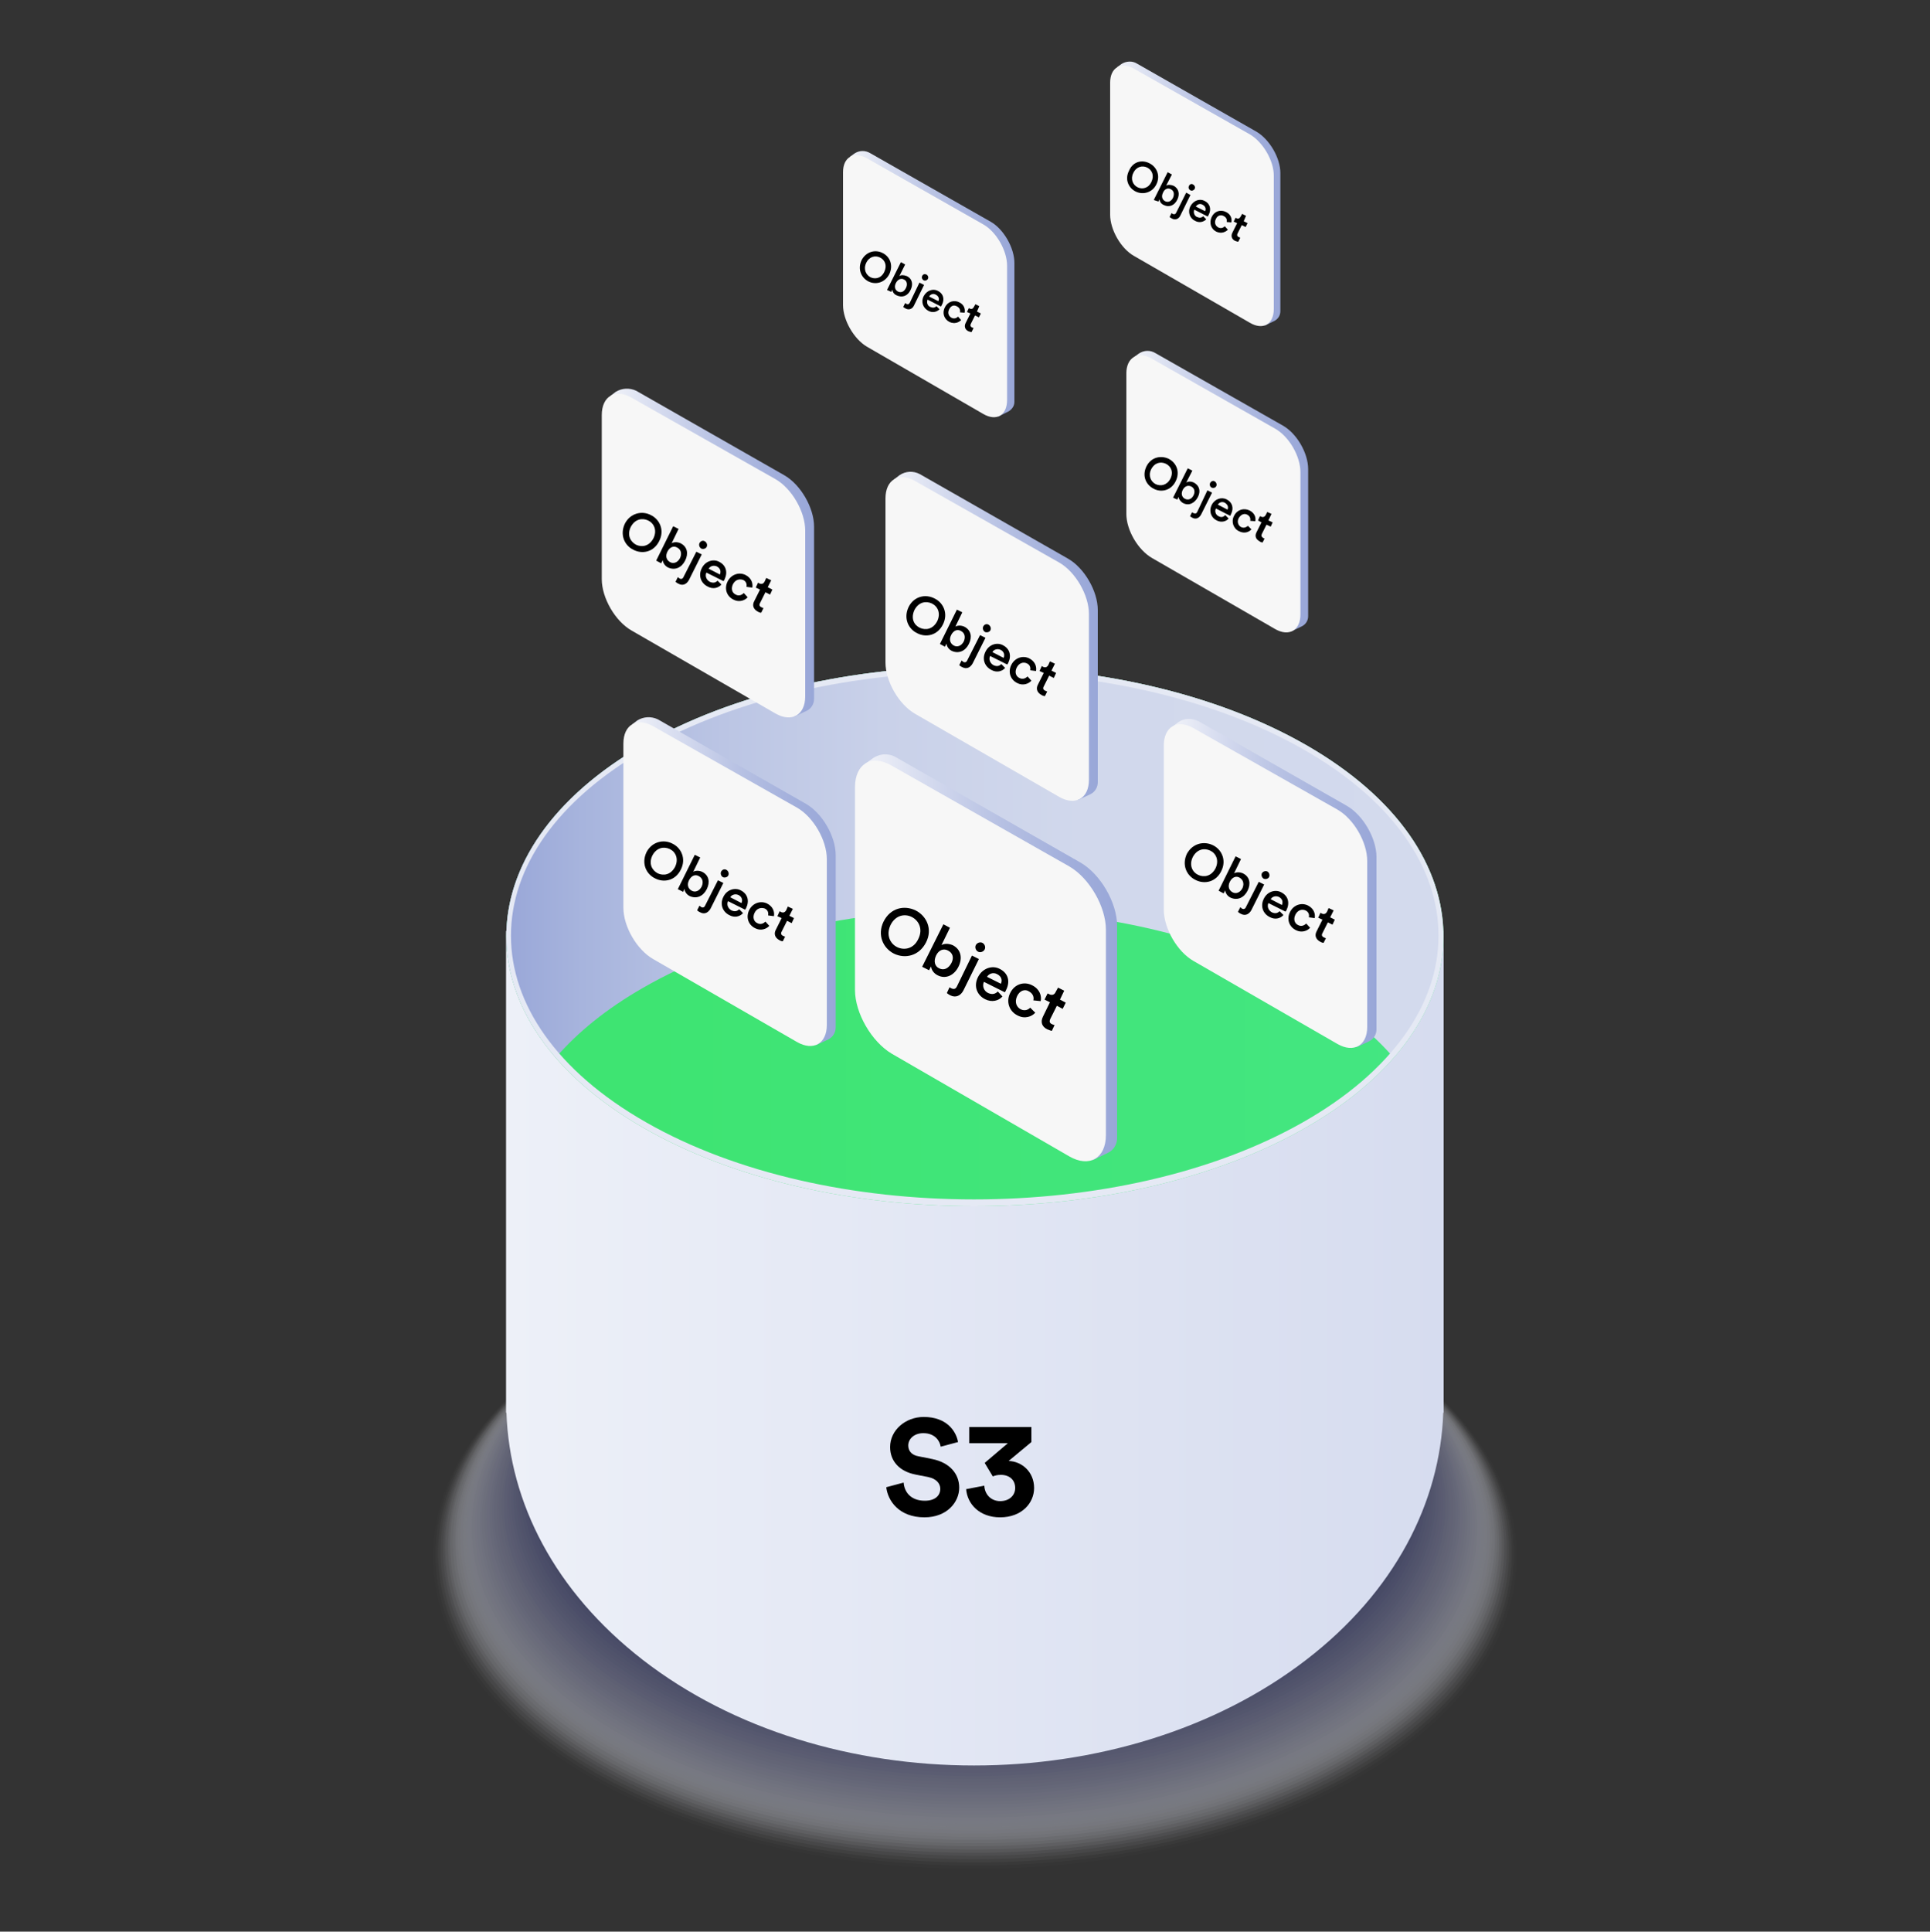 <?xml version="1.0" encoding="utf-8"?>
<!-- Generator: Adobe Illustrator 23.0.2, SVG Export Plug-In . SVG Version: 6.00 Build 0)  -->
<svg version="1.1" xmlns="http://www.w3.org/2000/svg" xmlns:xlink="http://www.w3.org/1999/xlink" x="0px" y="0px"
	 viewBox="0 0 500 500.3" style="enable-background:new 0 0 500 500.3;" xml:space="preserve">
<rect x="0" y="0" width="500" height="500.3" fill="#333333" stroke="none"/>
<style type="text/css">
	.st0{opacity:0.47;}
	.st1{opacity:0;fill:#FFFFFF;}
	.st2{opacity:2.439000e-02;fill:#FBFBFD;}
	.st3{opacity:4.878000e-02;fill:#F7F7FA;}
	.st4{opacity:7.317100e-02;fill:#F3F4F8;}
	.st5{opacity:9.756100e-02;fill:#EFF0F6;}
	.st6{opacity:0.122;fill:#EBECF3;}
	.st7{opacity:0.146;fill:#E7E8F1;}
	.st8{opacity:0.171;fill:#E3E4EE;}
	.st9{opacity:0.195;fill:#DFE0EC;}
	.st10{opacity:0.22;fill:#DBDDEA;}
	.st11{opacity:0.244;fill:#D7D9E7;}
	.st12{opacity:0.268;fill:#D3D5E5;}
	.st13{opacity:0.293;fill:#CFD1E3;}
	.st14{opacity:0.317;fill:#CBCDE0;}
	.st15{opacity:0.342;fill:#C7C9DE;}
	.st16{opacity:0.366;fill:#C3C6DC;}
	.st17{opacity:0.39;fill:#BFC2D9;}
	.st18{opacity:0.415;fill:#BBBED7;}
	.st19{opacity:0.439;fill:#B7BAD4;}
	.st20{opacity:0.463;fill:#B3B6D2;}
	.st21{opacity:0.488;fill:#AFB2D0;}
	.st22{opacity:0.512;fill:#ACAFCD;}
	.st23{opacity:0.537;fill:#A8ABCB;}
	.st24{opacity:0.561;fill:#A4A7C9;}
	.st25{opacity:0.585;fill:#A0A3C6;}
	.st26{opacity:0.61;fill:#9C9FC4;}
	.st27{opacity:0.634;fill:#989BC1;}
	.st28{opacity:0.658;fill:#9498BF;}
	.st29{opacity:0.683;fill:#9094BD;}
	.st30{opacity:0.707;fill:#8C90BA;}
	.st31{opacity:0.732;fill:#888CB8;}
	.st32{opacity:0.756;fill:#8488B6;}
	.st33{opacity:0.78;fill:#8084B3;}
	.st34{opacity:0.805;fill:#7C81B1;}
	.st35{opacity:0.829;fill:#787DAF;}
	.st36{opacity:0.854;fill:#7479AC;}
	.st37{opacity:0.878;fill:#7075AA;}
	.st38{opacity:0.902;fill:#6C71A7;}
	.st39{opacity:0.927;fill:#686DA5;}
	.st40{opacity:0.951;fill:#646AA3;}
	.st41{opacity:0.976;fill:#6066A0;}
	.st42{fill:#5C629E;}
	.st43{fill:url(#XMLID_16_);}
	.st44{fill:url(#XMLID_17_);}
	.st45{fill:url(#XMLID_18_);}
	.st46{fill:#E5E9F4;}
	.st47{fill:url(#XMLID_19_);}
	.st48{fill:#F7F7F7;}
	.st49{fill:url(#XMLID_20_);}
	.st50{fill:url(#XMLID_21_);}
	.st51{fill:url(#XMLID_22_);}
	.st52{fill:url(#XMLID_23_);}
	.st53{fill:url(#XMLID_24_);}
	.st54{fill:url(#XMLID_25_);}
	.st55{fill:url(#XMLID_26_);}
</style>
<g id="Bg">
</g>
<g id="Graphics">
	<g id="Layer_19">
	</g>
	<g id="Layer_13">
	</g>
	<g id="Layer_14">
	</g>
	<g id="Layer_6">
	</g>
	<g id="Layer_12">
	</g>
	<g id="Layer_7">
		<g>
			<g class="st0">
				<path id="XMLID_450_" class="st1" d="M352.2,461.1c55-31.6,55-83.3,0-114.9c-55-31.6-144.8-31.6-199.6,0
					c-54.7,31.6-54.7,83.3,0,114.9C207.4,492.7,297.2,492.7,352.2,461.1z"/>
				<path class="st2" d="M351.8,460.4c54.8-31.5,54.8-82.9,0-114.4c-54.8-31.5-144.2-31.5-198.7,0c-54.5,31.5-54.5,82.9,0,114.4
					C207.6,491.9,297,491.9,351.8,460.4z"/>
				<path class="st3" d="M351.3,459.7c54.5-31.3,54.5-82.6,0-113.9c-54.5-31.3-143.5-31.3-197.8,0c-54.2,31.3-54.2,82.6,0,113.9
					C207.8,491,296.8,491,351.3,459.7z"/>
				<path class="st4" d="M350.9,459c54.3-31.2,54.3-82.2,0-113.4c-54.3-31.2-142.9-31.2-196.9,0c-54,31.2-54,82.2,0,113.4
					C208,490.2,296.6,490.2,350.9,459z"/>
				<path class="st5" d="M350.4,458.3c54.1-31,54.1-81.8,0-112.8c-54.1-31-142.2-31-196,0c-53.7,31-53.7,81.8,0,112.8
					C208.2,489.3,296.4,489.3,350.4,458.3z"/>
				<path class="st6" d="M350,457.5c53.8-30.9,53.8-81.4,0-112.3c-53.8-30.9-141.6-30.9-195.1,0c-53.5,30.9-53.5,81.4,0,112.3
					C208.4,488.4,296.2,488.4,350,457.5z"/>
				<path class="st7" d="M349.5,456.8c53.6-30.7,53.6-81.1,0-111.8c-53.6-30.7-141-30.7-194.2,0c-53.3,30.7-53.3,81.1,0,111.8
					C208.6,487.6,296,487.6,349.5,456.8z"/>
				<path class="st8" d="M349.1,456.1c53.3-30.6,53.3-80.7,0-111.3c-53.3-30.6-140.3-30.6-193.3,0c-53,30.6-53,80.7,0,111.3
					C208.8,486.7,295.8,486.7,349.1,456.1z"/>
				<path class="st9" d="M348.6,455.4c53.1-30.5,53.1-80.3,0-110.8c-53.1-30.5-139.7-30.5-192.4,0c-52.8,30.5-52.8,80.3,0,110.8
					C209,485.8,295.6,485.8,348.6,455.4z"/>
				<path class="st10" d="M348.2,454.7c52.8-30.3,52.8-79.9,0-110.3c-52.8-30.3-139-30.3-191.5,0c-52.5,30.3-52.5,79.9,0,110.3
					C209.2,485,295.4,485,348.2,454.7z"/>
				<path class="st11" d="M347.8,453.9c52.6-30.2,52.6-79.6,0-109.7c-52.6-30.2-138.4-30.2-190.6,0c-52.3,30.2-52.3,79.6,0,109.7
					C209.4,484.1,295.2,484.1,347.8,453.9z"/>
				<path class="st12" d="M347.3,453.2c52.3-30,52.3-79.2,0-109.2c-52.3-30-137.7-30-189.7,0c-52,30-52,79.2,0,109.2
					C209.6,483.3,295,483.3,347.3,453.2z"/>
				<path class="st13" d="M346.9,452.5c52.1-29.9,52.1-78.8,0-108.7c-52.1-29.9-137.1-29.9-188.8,0c-51.8,29.9-51.8,78.8,0,108.7
					C209.8,482.4,294.8,482.4,346.9,452.5z"/>
				<path class="st14" d="M346.4,451.8c51.8-29.8,51.8-78.4,0-108.2c-51.8-29.8-136.4-29.8-187.9,0c-51.5,29.8-51.5,78.4,0,108.2
					C210,481.5,294.6,481.5,346.4,451.8z"/>
				<path class="st15" d="M346,451c51.6-29.6,51.6-78.1,0-107.7c-51.6-29.6-135.8-29.6-187,0c-51.3,29.6-51.3,78.1,0,107.7
					C210.2,480.7,294.4,480.7,346,451z"/>
				<path class="st16" d="M345.5,450.3c51.3-29.5,51.3-77.7,0-107.2c-51.3-29.5-135.1-29.5-186.2,0c-51,29.5-51,77.7,0,107.2
					C210.4,479.8,294.2,479.8,345.5,450.3z"/>
				<path class="st17" d="M345.1,449.6c51.1-29.3,51.1-77.3,0-106.7c-51.1-29.3-134.5-29.3-185.3,0c-50.8,29.3-50.8,77.3,0,106.7
					C210.6,478.9,294,478.9,345.1,449.6z"/>
				<path class="st18" d="M344.6,448.9c50.8-29.2,50.8-77,0-106.1c-50.8-29.2-133.8-29.2-184.4,0c-50.6,29.2-50.6,77,0,106.1
					C210.8,478.1,293.8,478.1,344.6,448.9z"/>
				<path class="st19" d="M344.2,448.2c50.6-29,50.6-76.6,0-105.6c-50.6-29-133.2-29-183.5,0c-50.3,29-50.3,76.6,0,105.6
					C211,477.2,293.6,477.2,344.2,448.2z"/>
				<path class="st20" d="M343.7,447.4c50.3-28.9,50.3-76.2,0-105.1c-50.4-28.9-132.5-28.9-182.6,0c-50.1,28.9-50.1,76.2,0,105.1
					C211.2,476.3,293.4,476.3,343.7,447.4z"/>
				<path class="st21" d="M343.3,446.7c50.1-28.8,50.1-75.8,0-104.6c-50.1-28.8-131.9-28.8-181.7,0c-49.8,28.8-49.8,75.8,0,104.6
					C211.4,475.5,293.2,475.5,343.3,446.7z"/>
				<path class="st22" d="M342.8,446c49.9-28.6,49.9-75.5,0-104.1c-49.9-28.6-131.2-28.6-180.8,0c-49.6,28.6-49.6,75.5,0,104.1
					C211.6,474.6,293,474.6,342.8,446z"/>
				<path class="st23" d="M342.4,445.3c49.6-28.5,49.6-75.1,0-103.6c-49.6-28.5-130.6-28.5-179.9,0c-49.3,28.5-49.3,75.1,0,103.6
					C211.8,473.8,292.8,473.8,342.4,445.3z"/>
				<path class="st24" d="M341.9,444.6c49.4-28.3,49.4-74.7,0-103.1c-49.4-28.3-129.9-28.3-179,0c-49.1,28.3-49.1,74.7,0,103.1
					C212,472.9,292.6,472.9,341.9,444.6z"/>
				<path class="st25" d="M341.5,443.8c49.1-28.2,49.1-74.3,0-102.5c-49.1-28.2-129.3-28.2-178.1,0c-48.8,28.2-48.8,74.3,0,102.5
					C212.2,472,292.4,472,341.5,443.8z"/>
				<path class="st26" d="M341.1,443.1c48.9-28.1,48.9-74,0-102c-48.9-28.1-128.6-28.1-177.2,0c-48.6,28.1-48.6,74,0,102
					C212.4,471.2,292.2,471.2,341.1,443.1z"/>
				<path class="st27" d="M340.6,442.4c48.6-27.9,48.6-73.6,0-101.5c-48.6-27.9-128-27.9-176.3,0c-48.4,27.9-48.4,73.6,0,101.5
					C212.6,470.3,292,470.3,340.6,442.4z"/>
				<path class="st28" d="M340.2,441.7c48.4-27.8,48.4-73.2,0-101c-48.4-27.8-127.3-27.8-175.4,0c-48.1,27.8-48.1,73.2,0,101
					C212.8,469.4,291.8,469.4,340.2,441.7z"/>
				<path class="st29" d="M339.7,440.9c48.1-27.6,48.1-72.8,0-100.5c-48.1-27.6-126.7-27.6-174.5,0c-47.9,27.6-47.9,72.8,0,100.5
					C213,468.6,291.6,468.6,339.7,440.9z"/>
				<path class="st30" d="M339.3,440.2c47.9-27.5,47.9-72.5,0-100c-47.9-27.5-126-27.5-173.6,0c-47.6,27.5-47.6,72.5,0,100
					C213.2,467.7,291.4,467.7,339.3,440.2z"/>
				<path class="st31" d="M338.8,439.5c47.6-27.3,47.6-72.1,0-99.4c-47.6-27.3-125.4-27.3-172.7,0c-47.4,27.3-47.4,72.1,0,99.4
					C213.4,466.9,291.2,466.9,338.8,439.5z"/>
				<path class="st32" d="M338.4,438.8c47.4-27.2,47.4-71.7,0-98.9c-47.4-27.2-124.7-27.2-171.8,0c-47.1,27.2-47.1,71.7,0,98.9
					C213.7,466,291,466,338.4,438.8z"/>
				<path class="st33" d="M337.9,438.1c47.1-27.1,47.1-71.4,0-98.4c-47.1-27.1-124.1-27.1-170.9,0c-46.9,27.1-46.9,71.4,0,98.4
					C213.9,465.1,290.8,465.1,337.9,438.1z"/>
				<path class="st34" d="M337.5,437.3c46.9-26.9,46.9-71,0-97.9c-46.9-26.9-123.4-26.9-170.1,0c-46.6,26.9-46.6,71,0,97.9
					C214.1,464.3,290.6,464.3,337.5,437.3z"/>
				<path class="st35" d="M337,436.6c46.6-26.8,46.6-70.6,0-97.4c-46.7-26.8-122.8-26.8-169.2,0c-46.4,26.8-46.4,70.6,0,97.4
					C214.3,463.4,290.4,463.4,337,436.6z"/>
				<path class="st36" d="M336.6,435.9c46.4-26.6,46.4-70.2,0-96.9c-46.4-26.6-122.1-26.6-168.3,0c-46.1,26.6-46.1,70.2,0,96.9
					C214.5,462.5,290.2,462.5,336.6,435.9z"/>
				<path class="st37" d="M336.1,435.2c46.2-26.5,46.2-69.9,0-96.4c-46.2-26.5-121.5-26.5-167.4,0c-45.9,26.5-45.9,69.9,0,96.4
					C214.7,461.7,290,461.7,336.1,435.2z"/>
				<path class="st38" d="M335.7,434.5c45.9-26.4,45.9-69.5,0-95.8c-45.9-26.4-120.8-26.4-166.5,0c-45.7,26.4-45.7,69.5,0,95.8
					C214.9,460.8,289.8,460.8,335.7,434.5z"/>
				<path class="st39" d="M335.2,433.7c45.7-26.2,45.7-69.1,0-95.3c-45.7-26.2-120.2-26.2-165.6,0c-45.4,26.2-45.4,69.1,0,95.3
					C215.1,459.9,289.6,459.9,335.2,433.7z"/>
				<path class="st40" d="M334.8,433c45.4-26.1,45.4-68.7,0-94.8c-45.4-26.1-119.5-26.1-164.7,0c-45.2,26.1-45.2,68.7,0,94.8
					C215.3,459.1,289.4,459.1,334.8,433z"/>
				<path class="st41" d="M334.4,432.3c45.2-25.9,45.2-68.4,0-94.3c-45.2-25.9-118.9-25.9-163.8,0c-44.9,25.9-44.9,68.4,0,94.3
					C215.5,458.2,289.2,458.2,334.4,432.3z"/>
				<path id="XMLID_449_" class="st42" d="M333.9,431.6c44.9-25.8,44.9-68,0-93.8C289,312,215.7,312,171,337.8
					c-44.7,25.8-44.7,68,0,93.8C215.7,457.4,289,457.4,333.9,431.6z"/>
			</g>
			<linearGradient id="XMLID_16_" gradientUnits="userSpaceOnUse" x1="131.138" y1="349.271" x2="373.962" y2="349.271">
				<stop  offset="0" style="stop-color:#EDF0F8"/>
				<stop  offset="1" style="stop-color:#D6DCEF"/>
			</linearGradient>
			<path id="XMLID_448_" class="st43" d="M131.1,241.1v122.4c0,0,0,0,0,0v2.4h0.1c0.8,23.3,12.5,46.3,35.3,64
				c47.1,36.5,124.5,36.5,171.9,0c22.9-17.6,34.7-40.7,35.5-64h0.1V241.1H131.1z"/>
			<linearGradient id="XMLID_17_" gradientUnits="userSpaceOnUse" x1="131.138" y1="242.49" x2="373.962" y2="242.49">
				<stop  offset="0.15" style="stop-color:#3EE472"/>
				<stop  offset="1" style="stop-color:#44E682"/>
			</linearGradient>
			<path id="XMLID_447_" class="st44" d="M338.4,292c47.4-27.2,47.4-71.8,0-99c-47.4-27.2-124.8-27.2-171.9,0
				c-47.1,27.2-47.1,71.8,0,99C213.6,319.2,291,319.2,338.4,292z"/>
			<linearGradient id="XMLID_18_" gradientUnits="userSpaceOnUse" x1="131.16" y1="223.266" x2="373.94" y2="223.266">
				<stop  offset="0" style="stop-color:#99A7D8"/>
				<stop  offset="8.146244e-02" style="stop-color:#A7B4DD"/>
				<stop  offset="0.231" style="stop-color:#BBC5E4"/>
				<stop  offset="0.403" style="stop-color:#C9D1E9"/>
				<stop  offset="0.617" style="stop-color:#D1D8EC"/>
				<stop  offset="1" style="stop-color:#D3DAED"/>
			</linearGradient>
			<path id="XMLID_446_" class="st45" d="M166.5,255.9c47.1-27.2,124.5-27.2,171.9,0c9.4,5.4,17,11.5,22.6,18
				c22.9-26.2,15.3-59.1-22.6-80.9c-47.4-27.2-124.8-27.2-171.9,0c-37.8,21.8-45.2,54.7-22.5,80.9
				C149.6,267.4,157.1,261.3,166.5,255.9z"/>
			<path id="XMLID_443_" class="st46" d="M338.4,193c-47.4-27.2-124.8-27.2-171.9,0c-47.1,27.2-47.1,71.8,0,99
				c47.1,27.2,124.5,27.2,171.9,0C385.8,264.8,385.8,220.2,338.4,193z M337.5,290.7c-46.9,26.6-123.5,26.6-170.1,0
				c-46.7-26.6-46.7-70.1,0-96.7c46.7-26.6,123.2-26.6,170.1,0C384.4,220.6,384.4,264.1,337.5,290.7z"/>
		</g>
		<g>
			<linearGradient id="XMLID_19_" gradientUnits="userSpaceOnUse" x1="224.352" y1="247.865" x2="289.386" y2="247.865">
				<stop  offset="1.140680e-02" style="stop-color:#EFF1F8"/>
				<stop  offset="0.182" style="stop-color:#DBE0F1"/>
				<stop  offset="0.531" style="stop-color:#B7C1E3"/>
				<stop  offset="0.817" style="stop-color:#A1AEDB"/>
				<stop  offset="1" style="stop-color:#99A7D8"/>
			</linearGradient>
			<path id="XMLID_306_" class="st47" d="M226,196.5l-1.7,1.2v57.6c0,6,4.3,13.4,9.5,16.5l49.3,28.7l3.9-1.9
				c1.5-0.7,2.4-2.2,2.4-3.8v-55c0-6-4.3-13.4-9.5-16.4l-47.5-27.1C230.4,195,227.9,195.1,226,196.5z"/>
			<path id="XMLID_305_" class="st48" d="M231,198.3c-5.2-3-9.5-0.5-9.5,5.6v52.5c0,6,4.3,13.4,9.5,16.5l46,26.6
				c5.2,3,9.5,0.5,9.5-5.5v-53.2c0-6-4.3-13.4-9.5-16.4L231,198.3z"/>
			<g>
				<path d="M237.2,235.8c2.8,1.4,4.5,4.8,2.7,8.3c-1.8,3.5-5.4,4.3-8.3,2.9c-2.8-1.4-4.4-4.8-2.7-8.3
					C230.7,235.1,234.3,234.4,237.2,235.8z M232.4,245.3c1.8,0.9,4.3,0.5,5.5-2.1c1.3-2.6,0.1-4.8-1.7-5.7c-1.8-0.9-4.2-0.5-5.5,2.1
					C229.5,242.2,230.6,244.4,232.4,245.3z"/>
				<path d="M238.9,250.4l5.5-11l1.7,0.9l-2.2,4.5c0.6-0.4,1.7-0.5,2.9,0c2.2,1.1,2.6,3.4,1.5,5.6c-1.1,2.2-3.3,3.3-5.4,2.2
					c-1-0.5-1.6-1.4-1.7-2.3l-0.5,1L238.9,250.4z M245.6,246.2c-1.1-0.6-2.4-0.2-3.1,1.3c-0.7,1.5-0.3,2.8,0.8,3.3
					c1.2,0.6,2.4,0.1,3.2-1.4C247.2,248,246.8,246.8,245.6,246.2z"/>
				<path d="M251.8,247.5l1.8,0.9l-4,8.1c-0.7,1.4-2,2-3.4,1.3c-0.6-0.3-0.9-0.6-0.9-0.6l0.7-1.5c0.1,0.1,0.3,0.2,0.5,0.3
					c0.7,0.3,1.1,0.1,1.4-0.5L251.8,247.5z M254.5,244.2c0.6,0.3,0.9,1.1,0.6,1.7c-0.3,0.6-1.1,0.9-1.7,0.6
					c-0.6-0.3-0.9-1.1-0.6-1.7C253.1,244.2,253.9,243.9,254.5,244.2z"/>
				<path d="M259.7,258.1c-1,1.1-2.7,1.6-4.5,0.7c-2-1-3.1-3.3-1.8-5.8c1.2-2.3,3.7-3,5.5-2.1c2.3,1.1,2.9,3.3,1.7,5.6
					c-0.1,0.3-0.3,0.5-0.3,0.5l-5.4-2.7c-0.5,1.1,0,2.4,1.1,2.9c1.1,0.5,1.9,0.2,2.5-0.4L259.7,258.1z M259.3,254.8
					c0.4-0.9,0.2-1.9-1-2.5c-1.1-0.6-2.2,0-2.6,0.7L259.3,254.8z"/>
				<path d="M263.5,258c-0.7,1.5-0.2,2.8,0.9,3.4c1.2,0.6,2.1,0,2.5-0.4l1.3,1.3c-0.9,1-2.7,1.7-4.6,0.7c-2.2-1.1-3-3.6-1.9-5.8
					c1.1-2.3,3.6-3.1,5.7-2c2,1,2.5,2.8,2.2,4.1l-1.9-0.2c0.2-0.7,0-1.7-1.1-2.3C265.6,256.1,264.2,256.5,263.5,258z"/>
				<path d="M274.6,258.9l1.5,0.8l-0.8,1.6l-1.5-0.8l-1.7,3.4c-0.3,0.7-0.2,1.1,0.5,1.4c0.2,0.1,0.6,0.2,0.6,0.2l-0.7,1.5
					c-0.1,0-0.5-0.1-1.2-0.4c-1.4-0.7-1.8-1.9-1.1-3.3l1.8-3.7l-1.4-0.7l0.8-1.6l0.4,0.2c0.8,0.4,1.4,0.1,1.7-0.6l0.6-1.1l1.6,0.8
					L274.6,258.9z"/>
			</g>
		</g>
		<g>
			<linearGradient id="XMLID_20_" gradientUnits="userSpaceOnUse" x1="163.807" y1="228.253" x2="216.471" y2="228.253">
				<stop  offset="1.140680e-02" style="stop-color:#EFF1F8"/>
				<stop  offset="0.182" style="stop-color:#DBE0F1"/>
				<stop  offset="0.531" style="stop-color:#B7C1E3"/>
				<stop  offset="0.817" style="stop-color:#A1AEDB"/>
				<stop  offset="1" style="stop-color:#99A7D8"/>
			</linearGradient>
			<path id="XMLID_2_" class="st49" d="M165.1,186.6l-1.3,1v46.6c0,4.9,3.5,10.9,7.7,13.3l39.9,23.2l3.2-1.5
				c1.2-0.6,1.9-1.8,1.9-3.1v-44.6c0-4.9-3.5-10.9-7.7-13.3l-38.4-21.9C168.7,185.5,166.7,185.6,165.1,186.6z"/>
			<path id="XMLID_1_" class="st48" d="M169.2,188.1c-4.2-2.4-7.7-0.4-7.7,4.5v42.5c0,4.9,3.5,10.9,7.7,13.3l37.3,21.5
				c4.2,2.4,7.7,0.4,7.7-4.4v-43c0-4.9-3.5-10.9-7.7-13.3L169.2,188.1z"/>
			<g>
				<path d="M174.2,218.5c2.3,1.1,3.6,3.9,2.2,6.7c-1.4,2.9-4.4,3.5-6.7,2.3c-2.3-1.1-3.6-3.9-2.2-6.8
					C168.9,218,171.9,217.3,174.2,218.5z M170.4,226.2c1.5,0.7,3.4,0.4,4.5-1.7c1-2.1,0.1-3.9-1.4-4.6c-1.5-0.7-3.4-0.4-4.5,1.7
					C168,223.7,168.9,225.4,170.4,226.2z"/>
				<path d="M175.6,230.3l4.4-8.9l1.4,0.7l-1.8,3.7c0.5-0.3,1.4-0.4,2.3,0c1.8,0.9,2.1,2.7,1.2,4.5c-0.9,1.8-2.6,2.6-4.4,1.8
					c-0.8-0.4-1.3-1.1-1.4-1.9L177,231L175.6,230.3z M181,226.9c-0.9-0.5-1.9-0.1-2.5,1.1c-0.6,1.2-0.2,2.2,0.7,2.7
					c0.9,0.5,2,0.1,2.6-1.1C182.3,228.4,182,227.4,181,226.9z"/>
				<path d="M186,228l1.4,0.7l-3.3,6.6c-0.6,1.1-1.6,1.6-2.7,1c-0.5-0.2-0.7-0.5-0.8-0.5l0.6-1.2c0.1,0,0.3,0.2,0.4,0.3
					c0.5,0.3,0.9,0.1,1.1-0.4L186,228z M188.2,225.3c0.5,0.3,0.7,0.9,0.5,1.4c-0.2,0.5-0.9,0.7-1.4,0.5c-0.5-0.3-0.7-0.9-0.5-1.4
					C187.1,225.2,187.7,225,188.2,225.3z"/>
				<path d="M192.5,236.5c-0.8,0.9-2.2,1.3-3.6,0.5c-1.6-0.8-2.5-2.7-1.5-4.7c0.9-1.9,3-2.5,4.5-1.7c1.8,0.9,2.3,2.7,1.4,4.6
					c-0.1,0.2-0.2,0.4-0.3,0.4l-4.4-2.2c-0.4,0.9,0,1.9,0.9,2.4c0.9,0.4,1.5,0.2,2-0.3L192.5,236.5z M192.1,233.9
					c0.3-0.7,0.2-1.6-0.8-2.1c-0.9-0.4-1.8,0-2.1,0.6L192.1,233.9z"/>
				<path d="M195.5,236.4c-0.6,1.2-0.2,2.3,0.7,2.7c0.9,0.5,1.7,0,2.1-0.4l1,1.1c-0.7,0.8-2.2,1.4-3.7,0.6c-1.8-0.9-2.4-2.9-1.5-4.7
					c0.9-1.8,2.9-2.5,4.6-1.7c1.6,0.8,2,2.2,1.8,3.3l-1.5-0.2c0.1-0.6,0-1.4-0.9-1.8C197.2,235,196.1,235.2,195.5,236.4z"/>
				<path d="M204.5,237.2l1.2,0.6l-0.6,1.3l-1.2-0.6l-1.4,2.8c-0.3,0.5-0.1,0.9,0.4,1.1c0.2,0.1,0.4,0.2,0.5,0.2l-0.6,1.2
					c-0.1,0-0.4,0-0.9-0.3c-1.1-0.6-1.5-1.6-0.9-2.7l1.5-3l-1.1-0.5l0.6-1.3l0.3,0.2c0.6,0.3,1.1,0.1,1.4-0.5l0.4-0.9l1.3,0.6
					L204.5,237.2z"/>
			</g>
		</g>
		<g>
			<linearGradient id="XMLID_21_" gradientUnits="userSpaceOnUse" x1="231.709" y1="164.742" x2="284.374" y2="164.742">
				<stop  offset="1.140680e-02" style="stop-color:#EFF1F8"/>
				<stop  offset="0.182" style="stop-color:#DBE0F1"/>
				<stop  offset="0.531" style="stop-color:#B7C1E3"/>
				<stop  offset="0.817" style="stop-color:#A1AEDB"/>
				<stop  offset="1" style="stop-color:#99A7D8"/>
			</linearGradient>
			<path id="XMLID_4_" class="st50" d="M233,123.1l-1.3,1v46.6c0,4.9,3.5,10.9,7.7,13.3l39.9,23.2l3.2-1.5c1.2-0.6,1.9-1.8,1.9-3.1
				v-44.6c0-4.9-3.5-10.9-7.7-13.3l-38.4-21.9C236.6,121.9,234.6,122,233,123.1z"/>
			<path id="XMLID_3_" class="st48" d="M237.1,124.6c-4.2-2.4-7.7-0.4-7.7,4.5v42.5c0,4.9,3.5,10.9,7.7,13.3l37.3,21.5
				c4.2,2.4,7.7,0.4,7.7-4.4v-43c0-4.9-3.5-10.9-7.7-13.3L237.1,124.6z"/>
			<g>
				<path d="M242.1,155c2.3,1.1,3.6,3.9,2.2,6.7c-1.4,2.9-4.4,3.5-6.7,2.3c-2.3-1.1-3.6-3.9-2.2-6.8
					C236.8,154.4,239.8,153.8,242.1,155z M238.3,162.6c1.5,0.7,3.4,0.4,4.5-1.7c1-2.1,0.1-3.9-1.4-4.6c-1.5-0.7-3.4-0.4-4.5,1.7
					C235.9,160.2,236.8,161.9,238.3,162.6z"/>
				<path d="M243.5,166.8l4.4-8.9l1.4,0.7l-1.8,3.7c0.5-0.3,1.4-0.4,2.3,0c1.8,0.9,2.1,2.7,1.2,4.5c-0.9,1.8-2.6,2.6-4.4,1.8
					c-0.8-0.4-1.3-1.1-1.4-1.9l-0.4,0.8L243.5,166.8z M248.9,163.4c-0.9-0.5-1.9-0.1-2.5,1.1c-0.6,1.2-0.2,2.2,0.7,2.7
					c0.9,0.5,2,0.1,2.6-1.1C250.2,164.9,249.9,163.9,248.9,163.4z"/>
				<path d="M253.9,164.5l1.4,0.7l-3.3,6.6c-0.6,1.1-1.6,1.6-2.7,1c-0.5-0.2-0.7-0.5-0.8-0.5l0.6-1.2c0.1,0,0.3,0.2,0.4,0.3
					c0.5,0.3,0.9,0.1,1.1-0.4L253.9,164.5z M256.1,161.8c0.5,0.3,0.7,0.9,0.5,1.4c-0.2,0.5-0.9,0.7-1.4,0.5
					c-0.5-0.3-0.7-0.9-0.5-1.4C255,161.7,255.6,161.5,256.1,161.8z"/>
				<path d="M260.4,173c-0.8,0.9-2.2,1.3-3.6,0.5c-1.6-0.8-2.5-2.7-1.5-4.7c0.9-1.9,3-2.5,4.5-1.7c1.8,0.9,2.3,2.7,1.4,4.6
					c-0.1,0.2-0.2,0.4-0.3,0.4l-4.4-2.2c-0.4,0.9,0,1.9,0.9,2.4c0.9,0.4,1.5,0.2,2-0.3L260.4,173z M260,170.4
					c0.3-0.7,0.2-1.6-0.8-2.1c-0.9-0.4-1.8,0-2.1,0.6L260,170.4z"/>
				<path d="M263.4,172.9c-0.6,1.2-0.2,2.3,0.7,2.7c0.9,0.5,1.7,0,2.1-0.4l1,1.1c-0.7,0.8-2.2,1.4-3.7,0.6c-1.8-0.9-2.4-2.9-1.5-4.7
					c0.9-1.8,2.9-2.5,4.6-1.7c1.6,0.8,2,2.2,1.8,3.3l-1.5-0.2c0.1-0.6,0-1.4-0.9-1.8C265.1,171.4,264,171.7,263.4,172.9z"/>
				<path d="M272.4,173.7l1.2,0.6l-0.6,1.3l-1.2-0.6l-1.4,2.8c-0.3,0.5-0.1,0.9,0.4,1.1c0.2,0.1,0.4,0.2,0.5,0.2l-0.6,1.2
					c-0.1,0-0.4,0-0.9-0.3c-1.1-0.6-1.5-1.6-0.9-2.7l1.5-3l-1.1-0.5l0.6-1.3l0.3,0.2c0.6,0.3,1.1,0.1,1.4-0.5l0.4-0.9l1.3,0.6
					L272.4,173.7z"/>
			</g>
		</g>
		<g>
			<linearGradient id="XMLID_22_" gradientUnits="userSpaceOnUse" x1="293.836" y1="127.198" x2="338.866" y2="127.198">
				<stop  offset="1.140680e-02" style="stop-color:#EFF1F8"/>
				<stop  offset="0.182" style="stop-color:#DBE0F1"/>
				<stop  offset="0.531" style="stop-color:#B7C1E3"/>
				<stop  offset="0.817" style="stop-color:#A1AEDB"/>
				<stop  offset="1" style="stop-color:#99A7D8"/>
			</linearGradient>
			<path id="XMLID_6_" class="st51" d="M295,91.6l-1.1,0.8v39.9c0,4.2,3,9.3,6.6,11.4l34.1,19.8l2.7-1.3c1-0.5,1.6-1.5,1.6-2.6
				v-38.1c0-4.2-3-9.3-6.6-11.3l-32.9-18.7C298,90.6,296.3,90.7,295,91.6z"/>
			<path id="XMLID_5_" class="st48" d="M298.4,92.9c-3.6-2.1-6.6-0.3-6.6,3.8v36.4c0,4.2,3,9.3,6.6,11.4l31.9,18.4
				c3.6,2.1,6.6,0.4,6.6-3.8v-36.8c0-4.2-3-9.3-6.6-11.3L298.4,92.9z"/>
			<g>
				<path d="M302.7,118.8c2,1,3.1,3.3,1.9,5.8c-1.2,2.5-3.8,3-5.7,2c-2-1-3.1-3.3-1.9-5.8C298.2,118.4,300.7,117.9,302.7,118.8z
					 M299.4,125.4c1.3,0.6,2.9,0.3,3.8-1.4c0.9-1.8,0.1-3.3-1.2-3.9c-1.3-0.6-2.9-0.3-3.8,1.5C297.4,123.3,298.2,124.8,299.4,125.4z
					"/>
				<path d="M303.9,128.9l3.8-7.6l1.2,0.6l-1.6,3.1c0.4-0.3,1.2-0.4,2,0c1.5,0.8,1.8,2.3,1,3.8c-0.8,1.5-2.3,2.3-3.8,1.5
					c-0.7-0.4-1.1-1-1.2-1.6l-0.3,0.7L303.9,128.9z M308.6,126c-0.8-0.4-1.7-0.1-2.2,0.9c-0.5,1-0.2,1.9,0.6,2.3
					c0.8,0.4,1.7,0.1,2.2-0.9C309.7,127.3,309.4,126.4,308.6,126z"/>
				<path d="M312.8,127l1.2,0.6l-2.8,5.6c-0.5,1-1.4,1.4-2.3,0.9c-0.4-0.2-0.6-0.4-0.6-0.4l0.5-1c0,0,0.2,0.1,0.4,0.2
					c0.5,0.2,0.8,0.1,1-0.4L312.8,127z M314.7,124.7c0.4,0.2,0.6,0.8,0.4,1.2c-0.2,0.4-0.7,0.6-1.2,0.4c-0.4-0.2-0.6-0.7-0.4-1.2
					C313.8,124.6,314.3,124.4,314.7,124.7z"/>
				<path d="M318.3,134.3c-0.7,0.8-1.9,1.1-3.1,0.5c-1.4-0.7-2.1-2.3-1.3-4c0.8-1.6,2.5-2.1,3.8-1.5c1.6,0.8,2,2.3,1.2,3.9
					c-0.1,0.2-0.2,0.4-0.2,0.4l-3.7-1.9c-0.4,0.8,0,1.7,0.7,2c0.7,0.4,1.3,0.2,1.7-0.3L318.3,134.3z M318,132
					c0.3-0.6,0.1-1.3-0.7-1.8c-0.8-0.4-1.5,0-1.8,0.5L318,132z"/>
				<path d="M320.9,134.2c-0.5,1-0.1,1.9,0.6,2.3c0.8,0.4,1.4,0,1.8-0.3l0.9,0.9c-0.6,0.7-1.8,1.2-3.2,0.5c-1.5-0.7-2.1-2.5-1.3-4
					c0.8-1.6,2.5-2.1,4-1.4c1.4,0.7,1.7,1.9,1.5,2.8l-1.3-0.1c0.1-0.5,0-1.2-0.8-1.6C322.4,132.9,321.5,133.2,320.9,134.2z"/>
				<path d="M328.6,134.8l1.1,0.5l-0.5,1.1l-1.1-0.5l-1.2,2.4c-0.2,0.5-0.1,0.7,0.3,1c0.2,0.1,0.4,0.2,0.4,0.2l-0.5,1
					c-0.1,0-0.4,0-0.8-0.3c-0.9-0.5-1.3-1.3-0.8-2.3l1.3-2.6l-0.9-0.5l0.5-1.1l0.3,0.1c0.5,0.3,1,0,1.2-0.4l0.4-0.8l1.1,0.5
					L328.6,134.8z"/>
			</g>
		</g>
		<g>
			<linearGradient id="XMLID_23_" gradientUnits="userSpaceOnUse" x1="220.243" y1="73.457" x2="262.808" y2="73.457">
				<stop  offset="1.140680e-02" style="stop-color:#EFF1F8"/>
				<stop  offset="0.182" style="stop-color:#DBE0F1"/>
				<stop  offset="0.531" style="stop-color:#B7C1E3"/>
				<stop  offset="0.817" style="stop-color:#A1AEDB"/>
				<stop  offset="1" style="stop-color:#99A7D8"/>
			</linearGradient>
			<path id="XMLID_8_" class="st52" d="M221.3,39.8l-1.1,0.8v37.7c0,3.9,2.8,8.8,6.2,10.8l32.2,18.8l2.6-1.3
				c0.9-0.5,1.6-1.4,1.6-2.5v-36c0-3.9-2.8-8.8-6.2-10.7l-31.1-17.7C224.2,38.9,222.6,38.9,221.3,39.8z"/>
			<path id="XMLID_7_" class="st48" d="M224.6,41c-3.4-1.9-6.2-0.3-6.2,3.6V79c0,3.9,2.8,8.8,6.2,10.8l30.1,17.4
				c3.4,2,6.2,0.4,6.2-3.6V68.8c0-3.9-2.8-8.8-6.2-10.7L224.6,41z"/>
			<g>
				<path d="M228.6,65.5c1.9,0.9,2.9,3.1,1.8,5.5c-1.2,2.3-3.6,2.8-5.4,1.9s-2.9-3.1-1.8-5.5C224.4,65.1,226.8,64.6,228.6,65.5z
					 M225.5,71.8c1.2,0.6,2.8,0.3,3.6-1.4c0.8-1.7,0.1-3.1-1.1-3.7c-1.2-0.6-2.8-0.3-3.6,1.4S224.4,71.2,225.5,71.8z"/>
				<path d="M229.8,75.1l3.6-7.2l1.1,0.6l-1.5,3c0.4-0.3,1.1-0.3,1.9,0c1.5,0.7,1.7,2.2,1,3.6c-0.7,1.5-2.1,2.1-3.6,1.4
					c-0.7-0.3-1.1-0.9-1.1-1.5l-0.3,0.6L229.8,75.1z M234.2,72.4c-0.7-0.4-1.6-0.1-2.1,0.9c-0.5,1-0.2,1.8,0.5,2.2
					c0.8,0.4,1.6,0.1,2.1-0.9C235.2,73.6,234.9,72.7,234.2,72.4z"/>
				<path d="M238.2,73.2l1.2,0.6l-2.6,5.3c-0.4,0.9-1.3,1.3-2.2,0.8c-0.4-0.2-0.6-0.4-0.6-0.4l0.5-1c0,0,0.2,0.1,0.3,0.2
					c0.4,0.2,0.7,0.1,0.9-0.3L238.2,73.2z M240,71.1c0.4,0.2,0.6,0.7,0.4,1.1c-0.2,0.4-0.7,0.6-1.1,0.4c-0.4-0.2-0.6-0.7-0.4-1.1
					C239.1,71,239.6,70.9,240,71.1z"/>
				<path d="M243.4,80.1c-0.7,0.7-1.8,1-2.9,0.4c-1.3-0.7-2-2.2-1.2-3.8c0.8-1.5,2.4-2,3.6-1.4c1.5,0.7,1.9,2.2,1.1,3.7
					c-0.1,0.2-0.2,0.3-0.2,0.4l-3.5-1.8c-0.3,0.8,0,1.6,0.7,1.9c0.7,0.3,1.2,0.2,1.6-0.2L243.4,80.1z M243.1,78
					c0.3-0.6,0.1-1.3-0.7-1.7c-0.7-0.4-1.4,0-1.7,0.5L243.1,78z"/>
				<path d="M245.9,80.1c-0.5,1-0.1,1.8,0.6,2.2c0.8,0.4,1.4,0,1.7-0.3l0.8,0.9c-0.6,0.6-1.7,1.1-3,0.5c-1.4-0.7-2-2.3-1.2-3.8
					c0.7-1.5,2.4-2,3.7-1.3c1.3,0.6,1.6,1.8,1.4,2.7l-1.2-0.1c0.1-0.5,0-1.1-0.7-1.5C247.2,78.9,246.4,79.1,245.9,80.1z"/>
				<path d="M253.1,80.7l1,0.5l-0.5,1l-1-0.5l-1.1,2.2c-0.2,0.4-0.1,0.7,0.3,0.9c0.2,0.1,0.4,0.1,0.4,0.2l-0.5,1
					c-0.1,0-0.3,0-0.8-0.2c-0.9-0.4-1.2-1.3-0.7-2.2l1.2-2.4l-0.9-0.4l0.5-1l0.2,0.1c0.5,0.3,0.9,0,1.1-0.4l0.4-0.7l1,0.5
					L253.1,80.7z"/>
			</g>
		</g>
		<g>
			<linearGradient id="XMLID_24_" gradientUnits="userSpaceOnUse" x1="158.21" y1="143.149" x2="210.874" y2="143.149">
				<stop  offset="1.140680e-02" style="stop-color:#EFF1F8"/>
				<stop  offset="0.182" style="stop-color:#DBE0F1"/>
				<stop  offset="0.531" style="stop-color:#B7C1E3"/>
				<stop  offset="0.817" style="stop-color:#A1AEDB"/>
				<stop  offset="1" style="stop-color:#99A7D8"/>
			</linearGradient>
			<path id="XMLID_10_" class="st53" d="M159.5,101.5l-1.3,1v46.6c0,4.9,3.5,10.9,7.7,13.3l39.9,23.2l3.2-1.5
				c1.2-0.6,1.9-1.8,1.9-3.1v-44.6c0-4.9-3.5-10.9-7.7-13.3l-38.4-21.9C163.1,100.4,161.1,100.5,159.5,101.5z"/>
			<path id="XMLID_9_" class="st48" d="M163.6,103c-4.2-2.4-7.7-0.4-7.7,4.5V150c0,4.9,3.5,10.9,7.7,13.3l37.3,21.5
				c4.2,2.4,7.7,0.4,7.7-4.4v-43c0-4.9-3.5-10.9-7.7-13.3L163.6,103z"/>
			<g>
				<path d="M168.6,133.4c2.3,1.1,3.6,3.9,2.2,6.7c-1.4,2.9-4.4,3.5-6.7,2.3c-2.3-1.1-3.6-3.9-2.2-6.8
					C163.3,132.9,166.3,132.2,168.6,133.4z M164.8,141.1c1.5,0.7,3.4,0.4,4.5-1.7c1-2.1,0.1-3.9-1.4-4.6c-1.5-0.7-3.4-0.4-4.5,1.7
					C162.4,138.6,163.3,140.3,164.8,141.1z"/>
				<path d="M170,145.2l4.4-8.9l1.4,0.7l-1.8,3.7c0.5-0.3,1.4-0.4,2.3,0c1.8,0.9,2.1,2.7,1.2,4.5c-0.9,1.8-2.6,2.6-4.4,1.8
					c-0.8-0.4-1.3-1.1-1.4-1.9l-0.4,0.8L170,145.2z M175.4,141.8c-0.9-0.5-1.9-0.1-2.5,1.1c-0.6,1.2-0.2,2.2,0.7,2.7
					c0.9,0.5,2,0.1,2.6-1.1C176.7,143.3,176.4,142.3,175.4,141.8z"/>
				<path d="M180.4,142.9l1.4,0.7l-3.3,6.6c-0.6,1.1-1.6,1.6-2.7,1c-0.5-0.2-0.7-0.5-0.8-0.5l0.6-1.2c0.1,0,0.3,0.2,0.4,0.3
					c0.5,0.3,0.9,0.1,1.1-0.4L180.4,142.9z M182.6,140.2c0.5,0.3,0.7,0.9,0.5,1.4c-0.2,0.5-0.9,0.7-1.4,0.5
					c-0.5-0.3-0.7-0.9-0.5-1.4C181.5,140.1,182.1,139.9,182.6,140.2z"/>
				<path d="M186.9,151.4c-0.8,0.9-2.2,1.3-3.6,0.5c-1.6-0.8-2.5-2.7-1.5-4.7c0.9-1.9,3-2.5,4.5-1.7c1.8,0.9,2.3,2.7,1.4,4.6
					c-0.1,0.2-0.2,0.4-0.3,0.4l-4.4-2.2c-0.4,0.9,0,1.9,0.9,2.4c0.9,0.4,1.5,0.2,2-0.3L186.9,151.4z M186.5,148.8
					c0.3-0.7,0.2-1.6-0.8-2.1c-0.9-0.4-1.8,0-2.1,0.6L186.5,148.8z"/>
				<path d="M189.9,151.3c-0.6,1.2-0.2,2.3,0.7,2.7c0.9,0.5,1.7,0,2.1-0.4l1,1.1c-0.7,0.8-2.2,1.4-3.7,0.6c-1.8-0.9-2.4-2.9-1.5-4.7
					c0.9-1.8,2.9-2.5,4.6-1.7c1.6,0.8,2,2.2,1.8,3.3l-1.5-0.2c0.1-0.6,0-1.4-0.9-1.8C191.6,149.9,190.5,150.1,189.9,151.3z"/>
				<path d="M198.9,152.1l1.2,0.6l-0.6,1.3l-1.2-0.6l-1.4,2.8c-0.3,0.5-0.1,0.9,0.4,1.1c0.2,0.1,0.4,0.2,0.5,0.2l-0.6,1.2
					c-0.1,0-0.4,0-0.9-0.3c-1.1-0.6-1.5-1.6-0.9-2.7l1.5-3l-1.1-0.5l0.6-1.3l0.3,0.2c0.6,0.3,1.1,0.1,1.4-0.5l0.4-0.9l1.3,0.6
					L198.9,152.1z"/>
			</g>
		</g>
		<g>
			<linearGradient id="XMLID_25_" gradientUnits="userSpaceOnUse" x1="289.423" y1="50.14" x2="331.823" y2="50.14">
				<stop  offset="1.140680e-02" style="stop-color:#EFF1F8"/>
				<stop  offset="0.182" style="stop-color:#DBE0F1"/>
				<stop  offset="0.531" style="stop-color:#B7C1E3"/>
				<stop  offset="0.817" style="stop-color:#A1AEDB"/>
				<stop  offset="1" style="stop-color:#99A7D8"/>
			</linearGradient>
			<path id="XMLID_14_" class="st54" d="M290.5,16.6l-1.1,0.8v37.5c0,3.9,2.8,8.8,6.2,10.7l32.1,18.7l2.5-1.2
				c0.9-0.5,1.5-1.4,1.5-2.5V44.8c0-3.9-2.8-8.7-6.2-10.7l-30.9-17.6C293.4,15.7,291.7,15.8,290.5,16.6z"/>
			<path id="XMLID_13_" class="st48" d="M293.8,17.8c-3.4-1.9-6.2-0.3-6.2,3.6v34.2c0,3.9,2.8,8.8,6.2,10.7l30,17.3
				c3.4,2,6.2,0.4,6.2-3.6V45.5c0-3.9-2.8-8.7-6.2-10.7L293.8,17.8z"/>
			<g>
				<path d="M297.8,42.3c1.8,0.9,2.9,3.1,1.8,5.4c-1.1,2.3-3.6,2.8-5.4,1.9c-1.8-0.9-2.9-3.1-1.7-5.4
					C293.5,41.8,295.9,41.3,297.8,42.3z M294.7,48.5c1.2,0.6,2.8,0.3,3.6-1.4c0.8-1.7,0.1-3.1-1.1-3.7c-1.2-0.6-2.8-0.3-3.6,1.4
					C292.8,46.4,293.5,47.9,294.7,48.5z"/>
				<path d="M298.9,51.8l3.6-7.2l1.1,0.6l-1.5,2.9c0.4-0.3,1.1-0.3,1.9,0c1.4,0.7,1.7,2.2,1,3.6c-0.7,1.5-2.1,2.1-3.5,1.4
					c-0.7-0.3-1.1-0.9-1.1-1.5l-0.3,0.6L298.9,51.8z M303.3,49c-0.7-0.4-1.6-0.1-2,0.9c-0.5,1-0.2,1.8,0.5,2.2
					c0.8,0.4,1.6,0.1,2.1-0.9C304.3,50.2,304.1,49.4,303.3,49z"/>
				<path d="M307.3,49.9l1.1,0.6l-2.6,5.3c-0.4,0.9-1.3,1.3-2.2,0.8c-0.4-0.2-0.6-0.4-0.6-0.4l0.5-1c0,0,0.2,0.1,0.3,0.2
					c0.4,0.2,0.7,0.1,0.9-0.3L307.3,49.9z M309.1,47.8c0.4,0.2,0.6,0.7,0.4,1.1c-0.2,0.4-0.7,0.6-1.1,0.4c-0.4-0.2-0.6-0.7-0.4-1.1
					C308.2,47.7,308.7,47.5,309.1,47.8z"/>
				<path d="M312.5,56.8c-0.7,0.7-1.8,1-2.9,0.4c-1.3-0.6-2-2.2-1.2-3.8c0.8-1.5,2.4-2,3.6-1.4c1.5,0.7,1.9,2.2,1.1,3.7
					c-0.1,0.2-0.2,0.3-0.2,0.4l-3.5-1.8c-0.3,0.7,0,1.6,0.7,1.9c0.7,0.3,1.2,0.2,1.6-0.2L312.5,56.8z M312.2,54.7
					c0.3-0.6,0.1-1.3-0.7-1.7c-0.7-0.4-1.4,0-1.7,0.5L312.2,54.7z"/>
				<path d="M315,56.7c-0.5,1-0.1,1.8,0.6,2.2c0.8,0.4,1.4,0,1.7-0.3l0.8,0.9c-0.6,0.6-1.7,1.1-3,0.5c-1.4-0.7-1.9-2.3-1.2-3.8
					c0.7-1.5,2.3-2,3.7-1.3c1.3,0.6,1.6,1.8,1.4,2.7l-1.2-0.1c0.1-0.5,0-1.1-0.7-1.5C316.3,55.5,315.4,55.8,315,56.7z"/>
				<path d="M322.2,57.3l1,0.5l-0.5,1l-1-0.5l-1.1,2.2c-0.2,0.4-0.1,0.7,0.3,0.9c0.2,0.1,0.4,0.1,0.4,0.2l-0.5,1
					c-0.1,0-0.3,0-0.8-0.2c-0.9-0.4-1.2-1.3-0.7-2.2l1.2-2.4l-0.9-0.4l0.5-1l0.2,0.1c0.5,0.3,0.9,0,1.1-0.4l0.4-0.7l1,0.5
					L322.2,57.3z"/>
			</g>
		</g>
		<g>
			<linearGradient id="XMLID_26_" gradientUnits="userSpaceOnUse" x1="303.863" y1="228.704" x2="356.527" y2="228.704">
				<stop  offset="1.140680e-02" style="stop-color:#EFF1F8"/>
				<stop  offset="0.182" style="stop-color:#DBE0F1"/>
				<stop  offset="0.531" style="stop-color:#B7C1E3"/>
				<stop  offset="0.817" style="stop-color:#A1AEDB"/>
				<stop  offset="1" style="stop-color:#99A7D8"/>
			</linearGradient>
			<path id="XMLID_12_" class="st55" d="M305.2,187.1l-1.3,1v46.6c0,4.9,3.5,10.9,7.7,13.3l39.9,23.2l3.2-1.5
				c1.2-0.6,1.9-1.8,1.9-3.1V222c0-4.9-3.5-10.9-7.7-13.3l-38.4-21.9C308.7,185.9,306.7,186,305.2,187.1z"/>
			<path id="XMLID_11_" class="st48" d="M309.2,188.6c-4.2-2.4-7.7-0.4-7.7,4.5v42.5c0,4.9,3.5,10.9,7.7,13.3l37.3,21.5
				c4.2,2.4,7.7,0.4,7.7-4.4v-43c0-4.9-3.5-10.9-7.7-13.3L309.2,188.6z"/>
			<g>
				<path d="M314.2,218.9c2.3,1.1,3.6,3.9,2.2,6.7c-1.4,2.9-4.4,3.5-6.7,2.3c-2.3-1.1-3.6-3.9-2.2-6.8
					C309,218.4,311.9,217.8,314.2,218.9z M310.4,226.6c1.5,0.7,3.4,0.4,4.5-1.7c1-2.1,0.1-3.9-1.4-4.6c-1.5-0.7-3.4-0.4-4.5,1.7
					C308,224.1,308.9,225.9,310.4,226.6z"/>
				<path d="M315.7,230.7l4.4-8.9l1.4,0.7l-1.8,3.7c0.5-0.3,1.4-0.4,2.3,0c1.8,0.9,2.1,2.7,1.2,4.5c-0.9,1.8-2.6,2.6-4.4,1.8
					c-0.8-0.4-1.3-1.1-1.4-1.9l-0.4,0.8L315.7,230.7z M321.1,227.3c-0.9-0.5-1.9-0.1-2.5,1.1c-0.6,1.2-0.2,2.2,0.7,2.7
					c0.9,0.5,2,0.1,2.6-1.1C322.4,228.8,322,227.8,321.1,227.3z"/>
				<path d="M326.1,228.4l1.4,0.7l-3.3,6.6c-0.6,1.1-1.6,1.6-2.7,1c-0.5-0.2-0.7-0.5-0.8-0.5l0.6-1.2c0.1,0,0.3,0.2,0.4,0.3
					c0.5,0.3,0.9,0.1,1.1-0.4L326.1,228.4z M328.3,225.7c0.5,0.3,0.7,0.9,0.5,1.4c-0.2,0.5-0.9,0.7-1.4,0.5
					c-0.5-0.3-0.7-0.9-0.5-1.4C327.2,225.7,327.8,225.5,328.3,225.7z"/>
				<path d="M332.5,237c-0.8,0.9-2.2,1.3-3.6,0.5c-1.6-0.8-2.5-2.7-1.5-4.7c0.9-1.9,3-2.5,4.5-1.7c1.8,0.9,2.3,2.7,1.4,4.6
					c-0.1,0.2-0.2,0.4-0.3,0.4l-4.4-2.2c-0.4,0.9,0,1.9,0.9,2.4c0.9,0.4,1.5,0.2,2-0.3L332.5,237z M332.1,234.4
					c0.3-0.7,0.2-1.6-0.8-2.1c-0.9-0.4-1.8,0-2.1,0.6L332.1,234.4z"/>
				<path d="M335.6,236.9c-0.6,1.2-0.2,2.3,0.7,2.7c0.9,0.5,1.7,0,2.1-0.4l1,1.1c-0.7,0.8-2.2,1.4-3.7,0.6c-1.8-0.9-2.4-2.9-1.5-4.7
					c0.9-1.8,2.9-2.5,4.6-1.7c1.6,0.8,2,2.2,1.8,3.3l-1.5-0.2c0.1-0.6,0-1.4-0.9-1.8C337.3,235.4,336.2,235.7,335.6,236.9z"/>
				<path d="M344.6,237.6l1.2,0.6l-0.6,1.3l-1.2-0.6l-1.4,2.8c-0.3,0.5-0.1,0.9,0.4,1.1c0.2,0.1,0.4,0.2,0.5,0.2l-0.6,1.2
					c-0.1,0-0.4,0-0.9-0.3c-1.1-0.6-1.5-1.6-0.9-2.7l1.5-3l-1.1-0.5l0.6-1.3l0.3,0.2c0.6,0.3,1.1,0.1,1.4-0.5l0.4-0.9l1.3,0.6
					L344.6,237.6z"/>
			</g>
		</g>
		<g>
			<path d="M243.7,374.7c-0.2-1.4-1.4-3.5-4.5-3.5c-2.4,0-3.9,1.5-3.9,3.2c0,1.4,0.9,2.5,2.7,2.8l3.5,0.7c4.5,0.9,7,3.8,7,7.4
				c0,3.8-3.2,7.7-9,7.7c-6.6,0-9.5-4.3-9.9-7.8l4.5-1.2c0.2,2.5,1.9,4.7,5.5,4.7c2.6,0,4-1.3,4-3.1c0-1.4-1.1-2.6-3-3l-3.5-0.7
				c-4-0.8-6.5-3.4-6.5-7.1c0-4.4,4-7.8,8.7-7.8c6,0,8.4,3.7,8.9,6.5L243.7,374.7z"/>
			<path d="M255.1,378.9l6-5.1h-10v-4.2h16.1v3.9l-5.9,4.9c3.4,0.1,6.6,2.8,6.6,7c0,3.9-3.2,7.6-8.8,7.6c-5.3,0-8.5-3.4-8.8-7.3
				l4.7-0.9c0.1,2.3,1.8,4,4.1,4c2.4,0,3.9-1.5,3.9-3.4c0-2.1-1.5-3.4-3.7-3.4c-1,0-1.6,0.2-2.1,0.4L255.1,378.9z"/>
		</g>
	</g>
	<g id="Layer_10">
	</g>
	<g id="Layer_11">
	</g>
	<g id="Layer_17">
	</g>
	<g id="Layer_15">
	</g>
	<g id="Layer_8">
	</g>
	<g id="Layer_16">
	</g>
	<g id="Layer_18">
	</g>
	<g id="Layer_9">
	</g>
	<g id="Layer_5">
	</g>
</g>
<g id="Text">
</g>
</svg>
